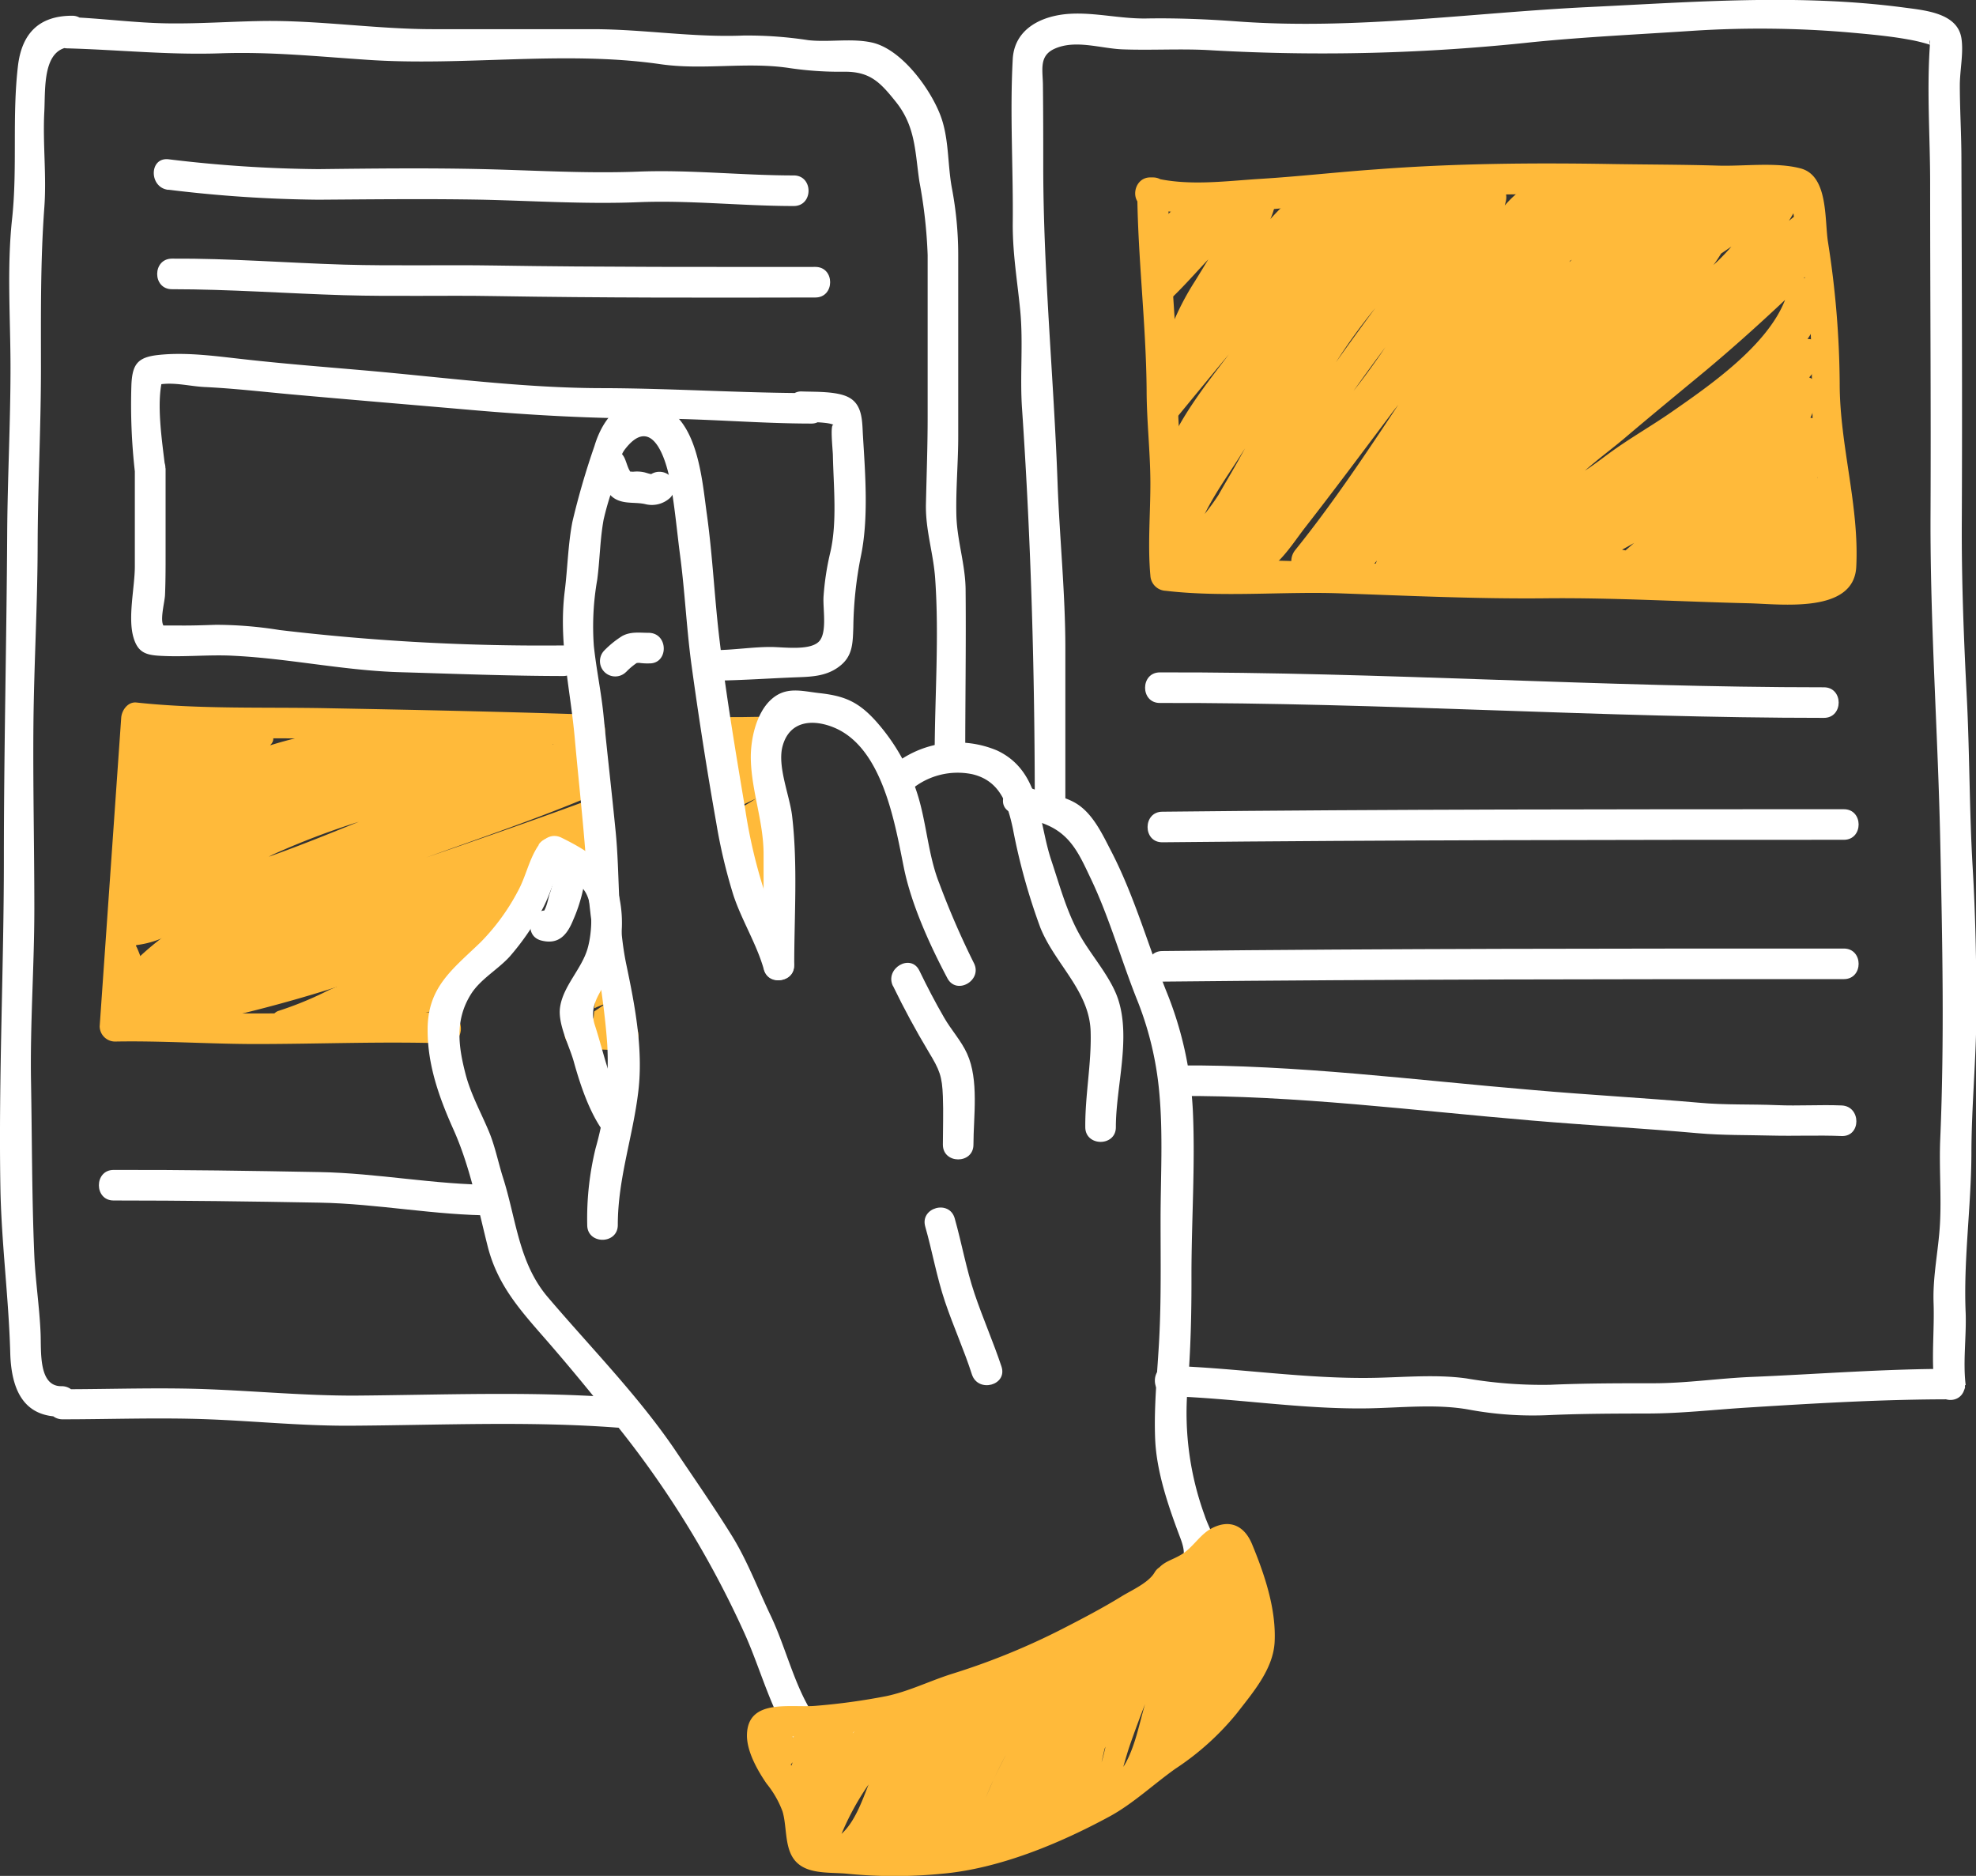 <svg xmlns="http://www.w3.org/2000/svg" viewBox="0 0 310.25 294.47"><rect x="0" y="0" width="310.25" height="294.47" fill="#333333" stroke="none"/><defs><style>.cls-1{fill:#fff;}.cls-2{fill:#ffba3a;}</style></defs><title>cambia_piano_1</title><g id="Livello_2" data-name="Livello 2"><g id="Illus-blu"><path class="cls-1" d="M143.08,123.94a11.36,11.36,0,0,1,9.56-2.41c4.31,1,5.54,4.6,6.38,8.49a97.58,97.58,0,0,0,4.32,15.59c2.29,5.71,7.72,9.94,7.9,16.32.15,5-.88,9.95-.84,15,0,3.09,4.82,3.09,4.8,0,0-6.34,2.41-13.94.33-20.15-1.07-3.16-3.72-6.27-5.47-9.11-2.42-3.93-3.54-8.25-5-12.63-2.08-6.24-1.63-14-8.51-17.23a16.08,16.08,0,0,0-16.86,2.76c-2.24,2.13,1.15,5.52,3.39,3.4Z"/><path class="cls-2" d="M92.68,112.18c-13.66-.46-27.33-.75-41-1-10.06-.21-20.25.18-30.25-.9-1.36-.15-2.32,1.22-2.4,2.4l-3.38,48.42a2.42,2.42,0,0,0,2.4,2.4c7.31-.14,14.69.38,22,.39,10,0,20-.43,30-.1,3.09.11,3.08-4.69,0-4.8-10-.33-20,.11-30,.1-7.33,0-14.71-.53-22-.39l2.4,2.4,3.38-48.42-2.4,2.4c10,1.08,20.19.69,30.25.9,13.67.29,27.34.58,41,1,3.09.1,3.09-4.7,0-4.8Z"/><path class="cls-2" d="M120.8,112.5c-2.73.06-5.46.09-8.2.06-3.09,0-3.09,4.78,0,4.8,2.74,0,5.47,0,8.2-.06,3.09-.07,3.1-4.87,0-4.8Z"/><path class="cls-2" d="M90.93,164.59q3.51.18,7,.3c3.09.12,3.09-4.68,0-4.8q-3.51-.12-7-.3c-3.09-.14-3.08,4.66,0,4.8Z"/><path class="cls-2" d="M178.56,30.25c.1,10.36,1.38,20.6,1.47,30.93,0,4.85.57,9.65.59,14.48s-.44,9.89,0,14.68a2.51,2.51,0,0,0,2.4,2.4c8.9,1.05,18.36.09,27.34.4,10.76.38,21.56.89,32.32.78s21.26.53,31.87.78c5.1.12,16.53,1.68,16.9-5.72.49-9.62-2.61-19.14-2.6-28.78A147.75,147.75,0,0,0,287,37.93c-.54-3.58.06-10.42-4.35-11.51-3.85-1-8.87-.3-12.85-.42-5.56-.17-11.13-.16-16.69-.25-12.31-.21-24.67-.11-36.95.83C210.08,27,204,27.7,198,28.07c-5.55.34-11.29,1.17-16.77-.14l-.63,4.72H181c3.09,0,3.09-4.8,0-4.8h-.41c-2.67,0-3.32,4.07-.64,4.71,8,1.9,16.7.5,24.75-.18,10-.85,19.92-1.62,29.93-1.82,9.6-.2,19.19,0,28.79.13,4.51,0,9,.32,13.52.37.31,0,5.54.32,4.18-1,.37.35.28,2.12.35,2.65.75,5.44,2.15,11,2.62,16.44.76,9-.07,17.65,1.39,26.59.39,2.4.8,4.81,1,7.24.07,1,.9,5.17.27,6-.76,1-4.9.79-5.94.85-2.69.17-5.38.1-8.08,0-9.36-.33-18.8-.76-28.16-.74-10.81,0-21.59-.46-32.4-.72-5.22-.12-10.4-.41-15.62-.4-4.44,0-9,.48-13.43,0l2.4,2.4c-.46-4.52-.06-9.31-.05-13.86,0-5.11-.55-10.17-.59-15.3-.09-10.33-1.37-20.58-1.47-30.93C183.33,27.16,178.53,27.15,178.56,30.25Z"/><path class="cls-1" d="M182.11,110.35c34.76-.08,69.48,2.34,104.26,2.34,3.09,0,3.09-4.8,0-4.8-34.78,0-69.5-2.42-104.26-2.34-3.09,0-3.1,4.81,0,4.8Z"/><path class="cls-1" d="M182.5,154.09c35.63-.37,71.34-.39,107-.39,3.09,0,3.1-4.8,0-4.8-35.65,0-71.36,0-107,.39-3.09,0-3.1,4.83,0,4.8Z"/><path class="cls-1" d="M182.5,132.22c35.63-.36,71.34-.39,107-.39,3.09,0,3.1-4.8,0-4.8-35.65,0-71.36,0-107,.39-3.09,0-3.1,4.83,0,4.8Z"/><path class="cls-1" d="M184.84,172.05c18.56-.14,37.24,2.3,55.71,3.85,8.71.74,17.45,1.22,26.16,2,3.84.33,7.6.26,11.44.36,3.66.09,7.33-.08,11,.07,3.09.12,3.09-4.68,0-4.8-3.43-.14-6.74.1-10.19-.05-4.08-.17-8.11,0-12.2-.38-8.71-.76-17.45-1.23-26.16-2-18.47-1.55-37.15-4-55.71-3.85-3.09,0-3.09,4.82,0,4.8Z"/><path class="cls-1" d="M17.84,188.45c10.79,0,21.55.14,32.33.34,9.13.16,18.17,2,27.29,2,3.09,0,3.09-4.81,0-4.8-9.11,0-18.16-1.84-27.29-2-10.78-.2-21.54-.37-32.33-.34-3.08,0-3.09,4.81,0,4.8Z"/><path class="cls-2" d="M245.53,62.41a26.26,26.26,0,0,0,1.85-6.14,3,3,0,0,0-1.86-3.08,10.13,10.13,0,0,0,.76-4.89A2.75,2.75,0,0,0,245,46.24c1.44-3.1,2-6.24.91-9.16a2.7,2.7,0,0,0-2.73-1.75,18.63,18.63,0,0,0,1.41-4.13A2.48,2.48,0,0,0,241,28.44a16.31,16.31,0,0,0-4.74,3.82c.06-.22.12-.43.17-.65.51-2.26-1.67-3.58-3.6-2.76a10.64,10.64,0,0,0-1.21.62,2.85,2.85,0,0,0-2.19-1.38,12,12,0,0,0-7.19,1.84c0-.15,0-.3,0-.45a2.45,2.45,0,0,0-1.8-2.36c-2.7-.37-4.86,1.44-6.66,3.88a2.63,2.63,0,0,0-4-.68c-.5.46-1,.93-1.46,1.39-.08-1.73-2-3.39-3.63-2.15a36.49,36.49,0,0,0-5.23,4.83,11.68,11.68,0,0,0,.91-3.25c.18-1.52-1.13-2.31-2.42-2.34a5.24,5.24,0,0,1-3.38,1.34l-.39.22c0-.08,0-.14,0-.22a28.13,28.13,0,0,0-3.67.21l.4-.06A5.77,5.77,0,0,1,188.2,30a24.73,24.73,0,0,0-7.42,6.6,2.14,2.14,0,0,0,1,3.3,17.45,17.45,0,0,0-1.88,2.89c.06,1.7.11,3.41.18,5.12a2.51,2.51,0,0,0,3-.32c2.35-2.13,4.45-4.56,6.63-6.87-.71,1.16-1.41,2.33-2.13,3.48a42.08,42.08,0,0,0-5.29,12.09,2.35,2.35,0,0,0,.46,2.13c-.75,1.17-1.47,2.35-2.16,3.56q.07,3.41.11,6.82a2,2,0,0,0,2-.76c3.42-4.13,6.8-8.3,10.24-12.41-4.42,5.81-10,12.72-11.1,20-.26,1.73,1.55,3.71,3.15,3.11-1.53,2.81-2.79,5.74-2.66,9A2.47,2.47,0,0,0,186,89.82c.45-.25.87-.53,1.3-.81A2.56,2.56,0,0,0,191,90.54a16.55,16.55,0,0,0,2.33-1.64,2.77,2.77,0,0,0,3.1,1.75c3.92-.89,6.22-4.94,8.52-7.89,4.54-5.82,8.93-11.73,13.37-17.63.4-.54.82-1.07,1.23-1.6-5.15,7.78-10.36,15.59-16.18,22.81-1.49,1.85-.15,4.7,2.38,4.09a11.75,11.75,0,0,0,1.53-.47,2.89,2.89,0,0,0,3,1.54A9.85,9.85,0,0,0,216.19,88a9,9,0,0,0-.42,1.24,2.47,2.47,0,0,0,3,3,12,12,0,0,0,4-1.7A2.94,2.94,0,0,0,225.1,92a6.6,6.6,0,0,0,4.77-1.86,3,3,0,0,0,3.5,1.08,9.63,9.63,0,0,0,1.23-.65,2.41,2.41,0,0,0,4,1l1.4-1.08a2.3,2.3,0,0,0,1.91.85c.69,2.07,4.21,2.47,4.68,0,.76-4.06.12-8-.4-12a7.31,7.31,0,0,0,.37-2.53,2.42,2.42,0,0,0-.79-1.75c0-.23,0-.46,0-.7A30.48,30.48,0,0,0,246,71a30.3,30.3,0,0,0,1.36-5.24c0-.12.06-.22.08-.34h0c0-.22.08-.43.11-.65A2.15,2.15,0,0,0,245.53,62.41Zm-50.88,9.47c-1.06,1.93-2.23,3.85-3.33,5.8a36.22,36.22,0,0,1-2.17,3c1.71-3.46,4.18-6.85,5.81-9.49l.52-.8C195.21,70.88,194.92,71.37,194.65,71.88Zm21.27-23.51c-2.08,2.81-4.14,5.65-6.16,8.49A90,90,0,0,1,215.92,48.37ZM213,60.75l-.48.62c1.63-2.31,3.29-4.59,5-6.87C216.08,56.61,214.6,58.7,213,60.75Z"/><path class="cls-2" d="M68.85,160.35c3-8.77,12.4-13,15.6-21.73A5.13,5.13,0,0,1,93.38,137l0-1c0-3.55.37-7.2-.06-10.74-7.22,2.68-14.61,5.26-22,7.83l-4.38,1.51c8.93-3.21,18.11-6.33,26.34-9.85q-.12-.81-.3-1.62c-.42-1.78-1-3.53-1.38-5.31-7.34,2.53-16.09,4.5-23.69,6.92,4.75-2,8.88-4.3,11.75-7.13,2.33-2.29-2.34-4.36-7.24-3.34-2.31.47-4.58,1-6.79,1.45-.55-1.1-2.47-2.07-5.08-1.93A73.73,73.73,0,0,0,42.41,117c.07-.09.17-.19.24-.29,1.18-1.62-1.89-3-5.1-3.1-5.67-.22-10.52,1-15.59,2-6.22,1.27-.84,5.49,5.35,4.23l1.2-.25c-2.19,2.09-4.26,4.15-4.64,6.65a1,1,0,0,0,.2.71,24.15,24.15,0,0,0-3.8,4.36c-1.16,1.74,2.7,3.58,6.51,3a40.12,40.12,0,0,0,4.27-.91c-3.84,2.25-7.35,4.65-11.36,7.09-3,1.8,1.9,4.08,6,3.6,2.07-.25,4.1-.59,6.11-1a48.88,48.88,0,0,0-10.18,7.36c-2.38,2.33,2.3,4.2,6.7,3.39a28,28,0,0,0-7,4c-1.94,1.68,1.4,4.46,6,3.59A221.6,221.6,0,0,0,53,154.89a23.85,23.85,0,0,0-3,2.45c-2,1.95,1.28,4,6,3.59a73.32,73.32,0,0,0,11.72-2.2A2,2,0,0,0,68.85,160.35ZM42.19,134.49c.24-.13.46-.25.71-.37A122.7,122.7,0,0,1,56.34,129C51.9,130.79,47.13,132.74,42.19,134.49Z"/><path class="cls-2" d="M119,138.56c.34.8.69,1.6,1,2.4a81.36,81.36,0,0,0,.53-14.66c-.2-3-1-7-.63-10.49a10.37,10.37,0,0,0-3.06.22c-1.34.32-2.6.7-3.83,1.11a86.16,86.16,0,0,0,2,10c1.21-.6,2.43-1.19,3.67-1.77-1.09.72-2.32,1.42-3.59,2.1A80.7,80.7,0,0,0,119,138.56Z"/><path class="cls-2" d="M93.73,158.08l1.23-.49c-.28-2-.63-4-1-6-.18,2.24-.44,4.48-.65,6.69Z"/><path class="cls-2" d="M95,157.63c-.58.38-1.14.77-1.71,1.15-.13,1.34-.23,2.65-.29,3.95a8.62,8.62,0,0,0,2.52.62c0-.76,0-1.53-.12-2.29C95.27,159.91,95.13,158.77,95,157.63Z"/><path class="cls-1" d="M183.67,219.17c10.42.34,20.75,2.08,31.15,1.91,5.14-.09,10.75-.73,15.83.2a55,55,0,0,0,12.76.85c5.07-.22,10.12-.23,15.19-.24,5.33,0,10.42-.6,15.7-.93,10.59-.67,21.27-1.3,31.89-1.3a2.43,2.43,0,0,0,2.31-1.76l.05-.16-4.72-.64,0,.33h4.8c-.45-3.64.12-7.57,0-11.26-.37-8.27.86-16.63.9-25,0-7.53.78-15,.78-22.6s-.14-14.88-.58-22.34c-.53-8.94-.47-17.92-.93-26.87-.47-9.11-.83-18.36-.78-27.48.09-19,0-37.93-.06-56.89,0-3.87-.25-7.74-.25-11.61,0-2.32.61-5.1.25-7.38-.63-4-5.79-4.38-9.11-4.83C282.33-1,265.86.32,249.38,1.11,231,2,212.71,4.73,194.21,3.36c-4.75-.35-9.44-.54-14.2-.46-4,.07-8-.95-11.91-.74-4.52.24-8.83,2.34-9.09,7.12-.47,8.61.1,17.36,0,26,0,4.71.72,8.81,1.17,13.42.5,5.1-.07,10.33.29,15.47,1.42,20.81,2,41.48,2,62.35,0,3.09,4.79,3.09,4.8,0q0-12.37,0-24.74c0-8.74-.92-17.45-1.23-26.17-.6-16.37-2.19-32.51-2.24-48.84,0-4.42,0-8.84-.05-13.25,0-2.49-.71-4.75,1.88-5.89,3.31-1.45,7.21,0,10.69.12,4.67.17,9.31-.15,14,.15a308,308,0,0,0,50.35-1.29c8.26-.82,16.61-1.21,24.89-1.76a163.7,163.7,0,0,1,24.76.24c3.08.28,6.22.55,9.26,1.1a26.25,26.25,0,0,1,3.5.85c-.28-.09.05-1.84-.1.5-.45,7.06.07,14.15.07,21.21,0,17.41.14,34.82.06,52.23-.07,17.06,1.17,34.13,1.53,51.21.33,15.6.66,30.92,0,46.52-.2,4.48.2,9-.05,13.46-.24,4.22-1.15,8.12-1,12.38s-.38,8.76.14,12.9c.38,3,4.6,3.16,4.8,0l0-.33c.17-2.72-4.05-3.23-4.71-.64l0,.17,2.31-1.77c-10.36,0-20.7.83-31,1.26-5.23.21-10.3,1-15.56,1s-10.79,0-16.19.24a70.42,70.42,0,0,1-13.14-1c-4.72-.66-9.75-.18-14.51-.09-10.69.2-21.36-1.54-32.09-1.89-3.09-.1-3.08,4.7,0,4.8Z"/><path class="cls-1" d="M96.79,219.38c-13.71-1-27.53-.4-41.26-.3-7.68,0-15.16-.7-22.8-1s-15.33,0-23,0l2.4,2.4V220a2.43,2.43,0,0,0-2.4-2.4c-3.74.12-3.23-5.47-3.36-8.37-.18-4.19-.84-8.36-1-12.54-.37-9-.34-17.92-.5-26.92s.52-18.11.52-27.16c0-9.69-.23-19.39-.14-29.08.09-9.26.64-18.5.66-27.8s.52-18.61.52-27.93c0-8.48-.09-16.82.53-25.24.37-5-.27-10.08,0-15.09.18-3.63-.33-10.08,4.37-10.1L10.7,2.68l-.83.2c-2.69.64-2,4.64.64,4.71,8.07.22,16,1.06,24.07.78,7.79-.27,15.1.48,22.82,1,15.31,1.09,31-1.48,46.18.69,6.75,1,13.51-.38,20.21.6a53.42,53.42,0,0,0,8.66.6c4.14-.06,5.73,1.63,8.21,4.73,3.12,3.89,3,7.89,3.7,12.55a76.39,76.39,0,0,1,1.29,11.49c0,8.49,0,17,0,25.46,0,4.57-.17,9.12-.27,13.68-.08,4.07,1.17,7.64,1.45,11.64.65,9.17-.07,18.63-.08,27.84,0,3.09,4.8,3.09,4.8,0,0-8.63.14-17.27.06-25.9,0-4.08-1.35-7.83-1.45-11.89s.29-8.26.29-12.38c0-9.48,0-19,0-28.45a56.36,56.36,0,0,0-1-10.53c-.71-3.83-.41-7.94-1.88-11.61-1.66-4.17-6.12-10.25-10.74-11.23-3.21-.68-6.64,0-9.89-.35a62.84,62.84,0,0,0-10.26-.73c-8,.32-15.68-1-23.64-1h-25c-9.07,0-18-1.43-27-1.28-4.84.08-9.69.43-14.53.37-5.34-.06-10.64-.82-16-1l.64,4.72.82-.2c2.65-.63,2.06-4.72-.63-4.72-5.21,0-7.91,2.77-8.52,7.87-.94,8-.06,16-.92,24-.84,7.72-.25,15.63-.25,23.39,0,8.69-.47,17.37-.52,26.05-.1,17-.52,33.95-.52,51,0,17.19-.84,34.3-.55,51.48.14,8.7,1.31,17.4,1.55,26.12.16,5.71,2.05,10.16,8.16,10L7.37,220v.4a2.43,2.43,0,0,0,2.4,2.4c7.63,0,15.34-.3,23,0s15.13,1.08,22.8,1c13.73-.09,27.55-.73,41.26.3,3.08.23,3.06-4.57,0-4.8Z"/><path class="cls-2" d="M91.76,118.2l-.12-.06s0,0,0-.07a1.58,1.58,0,0,0-1.53-1.53,8.7,8.7,0,0,0-3.33.28,2.48,2.48,0,0,0-.39-.21c-3.13-1.22-7-.73-10.2-.1-1.44.27-1.37,2.27-.27,2.84-.18.15-.35.3-.54.43a1.43,1.43,0,0,0-.66,1l-.65.15c-.71.13-1.41.28-2.1.47a1.38,1.38,0,0,0-1.08,1.53l-3.07.33c-1.94.21-2,3.27,0,3.06,4.71-.5,9.45-1,14.11-1.88a56.88,56.88,0,0,0,6-1.49c1.63-.51,3.37-1.13,4.35-2.61A1.56,1.56,0,0,0,91.76,118.2Z"/><path class="cls-1" d="M84.6,132.63c-1.53,2.18-2,4.93-3.29,7.27a33.94,33.94,0,0,1-5.84,8c-4.48,4.32-8.36,7.07-8.33,13.81,0,5.5,1.8,10.54,4,15.47,2.66,5.88,3.86,12.25,5.43,18.46s5.23,10.16,9.33,14.86c3.94,4.53,7.8,9.25,11.53,14a152.11,152.11,0,0,1,19.43,31.82c2.14,4.73,3.59,9.95,6,14.54,2.13,4.14,6.65,2.66,10.84,2.34,5.68-.43,10.61-2.9,16-4.6,7-2.23,13.68-4.35,20.26-7.66,6-3,11.68-7.09,17.19-11,1.42-1,3.37-2,4-3.81.91-2.62-1.22-5.83-2-8.21a47,47,0,0,1-2.7-19.89c.5-5.95.64-11.9.62-17.88,0-8.53.61-17.28.22-25.78a57.15,57.15,0,0,0-4.26-19c-2.86-7.29-5-14.9-8.62-21.86-1.34-2.59-2.83-5.8-5.44-7.39-2.36-1.43-5.39-1.55-7.84-2.71-2.77-1.32-5.21,2.82-2.42,4.14,1.85.89,3.89,1.15,5.78,2,3.64,1.6,5,4.62,6.63,8.07,2.95,6.09,4.81,12.74,7.28,19A51.48,51.48,0,0,1,182,171.31c.64,6.64.22,13.5.22,20.2,0,6.2.11,12.4-.21,18.59-.27,5.22-.86,10.57-.64,15.81s2.14,10.73,4,15.65c1.42,3.83-.32,4-3.44,6.21-2.77,2-5.64,3.77-8.5,5.62a77.88,77.88,0,0,1-16.54,8.05c-5.92,2.07-12.24,4.49-18.29,6.06a42.93,42.93,0,0,1-8.6,1,20.7,20.7,0,0,1-2.3.25c-.67-.05.51,1.33-.51-.4-2.62-4.42-3.94-10-6.15-14.66-2-4.16-3.7-8.7-6.12-12.6-2.84-4.58-6-9.11-9-13.58-5.8-8.5-13.19-16-19.86-23.83-4.65-5.41-5-12.32-7.08-18.81-.77-2.43-1.26-5-2.25-7.33-1.26-3-2.83-5.81-3.65-9-1.14-4.41-1.65-8.48.88-12.5,1.48-2.34,4.18-3.82,6.05-5.86A40.14,40.14,0,0,0,85,143c1.44-2.49,2.08-5.65,3.72-8,1.78-2.53-2.38-4.93-4.15-2.42Z"/><path class="cls-1" d="M85.73,135.64c2.12,1.05,5,2.34,6.23,4.49s1,6.27.31,8.72c-.9,3.21-3.83,5.89-4.33,9.23-.4,2.61,1.41,6,2.12,8.47,1,3.6,2.4,7.88,4.59,10.95,1.78,2.49,5.95.09,4.15-2.43-2.91-4.06-3.88-9.48-5.4-14.14-1.23-3.75,1.85-6,3.1-9.45a19.58,19.58,0,0,0,.44-11.85c-1.33-4.12-5.12-6.32-8.78-8.13-2.76-1.37-5.2,2.77-2.43,4.14Z"/><path class="cls-1" d="M97,192.31c0-7.31,2.39-13.89,3.23-21.06.77-6.58-.54-13.39-1.88-19.78-1.44-6.85-1-14.13-1.7-21.06-.59-6-1.29-12-1.88-18-.36-3.72-1.14-7.32-1.53-11A42.36,42.36,0,0,1,93.77,91c.42-3.14.43-6.29,1-9.42a45.9,45.9,0,0,1,1.41-4.87c.54-1.69.87-4.76,1.89-6.11,4.2-5.54,6.41,1.12,7.13,4.86s1.07,7.82,1.58,11.72c.74,5.58,1,11.21,1.74,16.83,1.15,8.4,2.46,16.82,3.94,25.16a84.72,84.72,0,0,0,2.69,11.35c1.3,3.94,3.68,7.72,4.78,11.66.84,3,5.47,1.7,4.63-1.28-1-3.75-3.22-7.14-4.5-10.86A81.48,81.48,0,0,1,117,127c-1.46-8.74-2.94-17.52-4-26.31-.81-6.65-1.09-13.21-2-19.85-.73-5.13-1.3-14-6.53-16.81-5.69-3.1-9.57.75-11.14,6a120.52,120.52,0,0,0-3.46,11.89c-.69,3.58-.75,7.26-1.2,10.86-1,8,.86,15.18,1.57,23.08.65,7.26,1.49,14.48,1.94,21.77.54,8.91,2.57,17.55,3.17,26.43a49.47,49.47,0,0,1-1.83,16.17,46.41,46.41,0,0,0-1.32,12.07c0,3.09,4.79,3.09,4.8,0Z"/><path class="cls-1" d="M124.7,151.52c0-7.74.57-15.72-.33-23.42-.38-3.23-2.37-7.84-1.49-11,1.1-4,4.77-4.25,8.07-2.89,7.67,3.18,9.56,15.09,11,22.17,1.19,5.71,4.05,12,6.8,17.18,1.45,2.73,5.59.31,4.14-2.42a130,130,0,0,1-5.41-12.47c-1.8-4.51-2-9.72-3.55-14.38a31.58,31.58,0,0,0-6.39-11.07c-2.83-3.15-5.06-4-9-4.43-2.8-.33-5.23-1.08-7.55,1.1s-3.2,6.37-3.1,9.44c.15,5,2,9.7,2,14.77,0,5.81,0,11.63,0,17.44,0,3.09,4.8,3.09,4.8,0Z"/><path class="cls-1" d="M140.21,154.77q2.56,5.29,5.59,10.34c1.73,2.86,2.12,3.8,2.24,7,.1,2.52,0,5.06,0,7.57,0,3.09,4.8,3.1,4.8,0,0-4.39.89-10.14-1-14.28-.9-2-2.52-3.76-3.6-5.65-1.4-2.41-2.68-4.88-3.89-7.38-1.35-2.78-5.49-.35-4.15,2.42Z"/><path class="cls-1" d="M145.27,192.54c1.11,3.9,1.79,7.89,3.11,11.81s3,7.59,4.23,11.44c1,2.91,5.61,1.66,4.63-1.28-1.28-3.85-2.93-7.58-4.23-11.44s-2-7.88-3.11-11.81c-.84-3-5.48-1.7-4.63,1.28Z"/><path class="cls-1" d="M98.3,105.49a10.36,10.36,0,0,1,1.62-1.38c.12-.07.31-.1.12-.06s.33,0,.29,0a9.13,9.13,0,0,0,1.57.09c3.09.09,3.09-4.71,0-4.8-1.46,0-2.84-.23-4.19.49a15.14,15.14,0,0,0-2.81,2.26,2.4,2.4,0,0,0,3.4,3.39Z"/><path class="cls-1" d="M93.71,74c1.17,1.79,1.37,4,3.76,4.68,1.24.36,2.56.17,3.82.45a4.21,4.21,0,0,0,3.94-1,2.41,2.41,0,0,0,0-3.39,2.45,2.45,0,0,0-3.39,0l-.34.27,1.06-.61c-.33.13-1.09-.21-1.51-.28a5.27,5.27,0,0,0-1.53-.08c-.38.06-.77-.16-.37.21-.62-.57-.8-2-1.29-2.7C96.17,69,92,71.41,93.71,74Z"/><path class="cls-1" d="M87.26,136a18.38,18.38,0,0,1-1,4.43c-.17.63-.3,1.27-.53,1.89a9.88,9.88,0,0,1-.47,1c-.45.71-.12.6,1-.31-3-.76-4.27,3.87-1.27,4.63,2.72.7,4.06-.89,5-3.21A25,25,0,0,0,92.06,136c.09-3.09-4.71-3.09-4.8,0Z"/><path class="cls-2" d="M185.4,249.25c.52-.7,3.08-1.58,3.74-2.1a19.57,19.57,0,0,0,2.82-2.63c.88-1.05-.18-1,.09-.45a15.92,15.92,0,0,1,.69,2.05,53.13,53.13,0,0,1,2.23,7.35c1.43,8.31-6.68,15.56-12.89,20-2.75,2-5.39,3.9-8,6-3.43,2.68-7.83,4-11.77,5.78a55.18,55.18,0,0,1-24.36,4.58c-2.15-.09-4.27-.44-6.42-.62-2.58-.22-2.87.24-3.41-2.61-.57-3-.94-5.42-2.76-7.93-.89-1.22-3.9-5.12-2.9-6.06.11-.09,4.91.06,5.67,0a104.22,104.22,0,0,0,31.2-8A168.47,168.47,0,0,0,174.58,257c3.46-1.91,8.71-4.13,10.82-7.71,1.57-2.67-2.58-5.09-4.14-2.42-.94,1.59-3.56,2.75-5.09,3.68-3,1.85-6.21,3.53-9.39,5.16a109.54,109.54,0,0,1-17.38,7.07c-3.46,1.1-6.7,2.73-10.27,3.48a100,100,0,0,1-11,1.51c-3.88.36-10.73-1.25-10.85,4.55-.06,2.58,1.67,5.62,3.09,7.68a15.34,15.34,0,0,1,2.5,4.37c.66,2.23.33,5.24,1.62,7.25,1.77,2.76,5.71,2.22,8.59,2.52a75.93,75.93,0,0,0,14.77,0c9-.78,18.51-4.74,26.37-9,3.68-2,6.89-5.05,10.33-7.49a42.49,42.49,0,0,0,9.66-8.72c2.51-3.25,5.71-6.92,5.92-11.2.25-5.18-1.59-10.61-3.55-15.34-1.19-2.87-3.48-4-6.39-2.45-1.84,1-2.9,3-4.67,4.07s-2.85,1-4.22,2.89C179.4,249.3,183.57,251.69,185.4,249.25Z"/><path class="cls-2" d="M197.2,254.09a1.33,1.33,0,0,0-.82-1.15,12.79,12.79,0,0,0,.31-3.13,1.36,1.36,0,0,0-1.38-1.29,5.1,5.1,0,0,0,.36-2.34,1.29,1.29,0,0,0-1.43-1.22c0-.15.06-.31.08-.47a1.46,1.46,0,0,0-1.37-1.63s0,0,0,0a1.29,1.29,0,0,0-1.88-.77,5.67,5.67,0,0,0-1.82,2.05,1.15,1.15,0,0,0-1.59.14,22.7,22.7,0,0,0-2.3,3.84,1,1,0,0,0-.44-.43c-2.07-1-3.83.45-5.25,2.75a1.37,1.37,0,0,0-1.69.45,8.3,8.3,0,0,1-1.32,1.49l-.21,0a5.45,5.45,0,0,0-3,2.21,1.34,1.34,0,0,0-1.39-.1,3.23,3.23,0,0,0-.89.65,1.13,1.13,0,0,0-.63.4c-1.57,1.83-3.22,3.62-4.63,5.58a9.93,9.93,0,0,0,.18-1.2c.11-1.22-1.41-1.52-2.18-.9a14.12,14.12,0,0,0-2.35,2.6,1.35,1.35,0,0,0-2.13-.49,6.88,6.88,0,0,0-.69.64,1.3,1.3,0,0,0-2.07-.39c-1,1.11-2.19,2-3.27,3a1.3,1.3,0,0,0-1.79-.54l-1,.62c-1.26-.45-2.75.63-3.65,1.69a1.31,1.31,0,0,0-1.17,0,10.76,10.76,0,0,0-2.92,2.35,1.21,1.21,0,0,0-1.52-.8c-1.31.49-2.25,1.83-3.11,2.94.21-1.35-1.58-1.84-2.37-.8a23.87,23.87,0,0,1-2,2.26l.4-.57c.73-1.07-.7-2.41-1.75-1.75a19.69,19.69,0,0,0-3.18,2.54,3.59,3.59,0,0,0,.14-.87,1.3,1.3,0,0,0-1.93-1.1,10.49,10.49,0,0,0-3.13,2.46,6.53,6.53,0,0,0,0-1.25,1.29,1.29,0,0,0-1.62-1.23,7.52,7.52,0,0,0-3.1,2.16c-1.14,1.18.66,3,1.81,1.81l.1-.1a9.86,9.86,0,0,0-.23,2.54,1.29,1.29,0,0,0,2.18.9c.32-.33.61-.67.9-1a17.42,17.42,0,0,0-1,3.31,1.29,1.29,0,0,0,2.14,1.24l.17-.17c-.21.63-.42,1.26-.65,1.89a1.29,1.29,0,0,0,1.88,1.44l.19-.15a16.69,16.69,0,0,0-1.4,3.32,1.19,1.19,0,0,0,.64,1.43c.08.19.16.39.26.58a1.28,1.28,0,0,0,2.16.06c-.05.17-.11.35-.16.53a1.3,1.3,0,0,0,1.58,1.57,7.56,7.56,0,0,0,3.75-2l-.06.14a1.29,1.29,0,0,0,.76,1.87c1.53.52,2.83.8,3.68-.22.26.71.88,1.05,2.07.76A3.31,3.31,0,0,0,142.2,291a2,2,0,0,0,.89.68c1.38.6,2.21-.11,2.83-1.1a1.09,1.09,0,0,0,.55.68,3.1,3.1,0,0,0,3.7-.89,1.24,1.24,0,0,0,1,.52,4.31,4.31,0,0,0,3.29-2.18c0,.07,0,.14,0,.21a1.28,1.28,0,0,0,1.23.94,3.92,3.92,0,0,0,3.44-1.79v0a1.31,1.31,0,0,0,.94,1.24c1.53.47,3.42-1.07,4-2.38a23.13,23.13,0,0,0,1-2.48,1.27,1.27,0,0,0,.6.85c2.3,1.18,3.9-.48,4.63-2.46a1.34,1.34,0,0,0,2,.26,6.45,6.45,0,0,0,1.5-1.91,2.16,2.16,0,0,0,1,.28c2.27.16,3.85-2.81,4.63-4.6a1,1,0,0,0,.9.38,6.62,6.62,0,0,0,4.54-2.76c.3-.55.58-1.13.84-1.73,1.38.21,2.36-1.16,3.05-2.85,1.69-.51,3.24-3.2,3.93-4.28a33.92,33.92,0,0,0,2.22-4,1.33,1.33,0,0,0,1.36-.85A13.55,13.55,0,0,0,197.2,254.09Zm-41.89,26.82q1.2-2.79,2.64-5.44c-.7,1.33-1.39,2.67-2,4-.41.93-.81,1.87-1.22,2.8Zm18.21-23.62Zm-.09,17.23.15-.34c-.19.81-.38,1.65-.62,2.48C173.11,275.91,173.28,275.19,173.43,274.52Zm-41.3,13.35a41.93,41.93,0,0,1,4-7.39l.24-.35C135.3,282.9,134.15,286.05,132.13,287.87Zm44.57-11.05c-.11.2-.22.37-.33.54.33-1.18.67-2.36,1.07-3.52q1.11-3.18,2.34-6.32C178.87,270.6,178.26,274,176.7,276.82Z"/><path class="cls-2" d="M287.56,82.44a2.36,2.36,0,0,0-.49-1,9,9,0,0,0,.4-4.09A2.59,2.59,0,0,0,285.36,75a13.62,13.62,0,0,0,1.27-7,2.54,2.54,0,0,0-2.38-2.41,12.67,12.67,0,0,0,1.12-4.21,2.09,2.09,0,0,0-1.31-2.13c.54-.64,1.06-1.29,1.58-2l.05,0h0l.39-.49c1.35-1.78-.47-3.57-2.28-3.54a10.53,10.53,0,0,0,1.75-7.79,2.22,2.22,0,0,0-2.31-1.75,7.48,7.48,0,0,0,1-3c1.29-1.75,1.95-3.6,1.42-5.47a2.47,2.47,0,0,0-3.6-1.46c-.42.29-.8.6-1.17.91.44-.74.88-1.5,1.35-2.28,1.33-2.22-1.25-4.37-3.35-3.34-.54.26-1.08.55-1.62.83a2,2,0,0,0-2-.92c-4.33.33-8.65.71-12.95,1.23a2.55,2.55,0,0,0-2.76-.33c-.21.11-.43.2-.65.3l-.09,0-.41-.09c-1.82-1.14-4.45-1.28-6.45-1.39a2.2,2.2,0,0,0-.78.09,2.42,2.42,0,0,0-3.36-1,42.83,42.83,0,0,0-5.87,3.82,2.19,2.19,0,0,0-1,.6,7.11,7.11,0,0,0-1.53,2,2.45,2.45,0,0,0-.45,1.27l-.08.26a2.47,2.47,0,0,0,2.36,3.1l.64-.08a2.41,2.41,0,0,0,3.51,2.79c.47-.26,1-.51,1.42-.75-6.63,5.45-13.13,11-18,18.28-1.26,1.88.81,4,2.76,3.59A26.76,26.76,0,0,0,239,59.51l-.21.19c-2.07,1.85.62,5.33,3,3.84.89-.56,1.78-1.09,2.67-1.63l-.61,1.14c-4.9,3.66-9.85,7.24-14.92,10.68A2.45,2.45,0,0,0,231.33,78q3.76-2,7.47-4.12a2.21,2.21,0,0,0,1.72,2.21c-.12.21-.26.42-.36.63a2.48,2.48,0,0,0,1.46,3.6,8.14,8.14,0,0,0,1.07.16c-.19.22-.38.43-.56.66a2.45,2.45,0,0,0,3,3.84l1.12-.55-2.67,2.13c-2.33,1.87.65,4.89,3,3.84l.08,0a2.12,2.12,0,0,0,.64,1.19,13.12,13.12,0,0,0,1.36,1.08l.42,0c1.74,0,3.47.24,5.21.26a4.48,4.48,0,0,1,.64.07l1-.71a6.55,6.55,0,0,0,3.52.28,12.47,12.47,0,0,0,2.9-1.09,2.53,2.53,0,0,0,2.37,2A17.88,17.88,0,0,0,275,90.78a2.64,2.64,0,0,0,3.07,2,19.47,19.47,0,0,0,5.13-1.88,2.45,2.45,0,0,0,4.43-.55C288.56,87.65,288.12,85.14,287.56,82.44ZM270.22,39.81l1.63-1.1c-.67.77-1.38,1.53-2.16,2.28l-.67.62A20.84,20.84,0,0,0,270.22,39.81Zm-15,46.59-.54-.11c.63-.34,1.26-.7,1.88-1.05Zm7.27-21.75c-3.1,2.16-6.36,4-9.45,6.23-1.18.84-2.64,2-4.19,3,2.15-1.91,4.55-3.66,6.32-5.18,4.16-3.53,8.39-7,12.58-10.47,3.95-3.3,7.76-6.7,11.52-10.21l1-.94C277.48,54.29,268.33,60.59,262.49,64.65Z"/><path class="cls-2" d="M57.94,152.84c-2.26,1.18-4.77,1.76-7,2.93a54.3,54.3,0,0,1-7.17,2.9,1.57,1.57,0,0,0-1.07,1.88,1.55,1.55,0,0,0,1.88,1.07,55.31,55.31,0,0,0,7.67-3.08c2.34-1.22,4.94-1.84,7.28-3.06C61.23,154.57,59.69,151.93,57.94,152.84Z"/><path class="cls-2" d="M32.05,140.17a6.69,6.69,0,0,1-3.12.45,1.24,1.24,0,0,0-1.48-.36l-1,.39a16.69,16.69,0,0,0-1.85.23c-.47.09-.94.19-1.41.26a6.88,6.88,0,0,0-1.38.08.21.21,0,0,1-.15,0,1.43,1.43,0,0,1,.17-.31c.93-1.55,3.15-2.57,4.66-3.43a37.34,37.34,0,0,0,5.15-3.12,1.54,1.54,0,0,0-.67-2.56c-2.36-.39-4.27.6-6.22,1.54a1.32,1.32,0,0,0-.47-1c0-.07-.05-.15-.08-.22-.49-1.51,0-3.19.3-4.71a19,19,0,0,1,1.16-3.8,1.52,1.52,0,0,0,1.86-.61,6.85,6.85,0,0,0,.68-1.72h0c1.68.07,1.92-2.15.72-2.85.06-.21.12-.41.17-.62.34-1.35-1.56-2.77-2.55-1.49-.49.63-1,1.26-1.39,1.91A2.65,2.65,0,0,0,22.58,121a1.45,1.45,0,0,0,.46,1.07,19.78,19.78,0,0,0-1.28,3.73,21.42,21.42,0,0,0-.8,5.33,7.37,7.37,0,0,0,.45,2.17h0A13.7,13.7,0,0,0,20,135.45a1.47,1.47,0,0,0,.8,2.14,5.06,5.06,0,0,0-2.16,3.84A2.52,2.52,0,0,0,20.48,144a10.33,10.33,0,0,0-1.59,1.58,1.66,1.66,0,0,0-.3,1.67,6.1,6.1,0,0,0-.5,2.64,5.49,5.49,0,0,0,1.32,3.35c.22,1.66.33,3.34.6,5,.32,1.94,3.27,1.12,2.95-.81a.28.28,0,0,0,0-.09l.25-.06a1.33,1.33,0,0,0,1.18.14c1.2-.4,2.42-.7,3.66-1a1.55,1.55,0,0,0,.65-2.57A1.54,1.54,0,0,0,27,151.52a8.82,8.82,0,0,0-3.24,1.18,8,8,0,0,1-1.13-.58,18.64,18.64,0,0,0-1.14-3.38,1.28,1.28,0,0,0-.14-.23.88.88,0,0,1,.05-.15,15.08,15.08,0,0,0,5.42-1.75c2.33-1.12,4.5-2.5,6.73-3.8C35.32,141.81,33.8,139.33,32.05,140.17Z"/><path class="cls-1" d="M26.44,29.78A207.32,207.32,0,0,0,50,31.35c8.61-.06,17.25-.16,25.86,0,8.1.19,16.28.72,24.37.39s16.25.6,24.4.6c3.09,0,3.09-4.79,0-4.8-8.15,0-16.28-.92-24.4-.6s-16.28-.2-24.37-.39c-8.61-.2-17.25-.1-25.86,0A207.48,207.48,0,0,1,26.44,25c-3.07-.32-3.05,4.48,0,4.8Z"/><path class="cls-1" d="M27,45.4c9,0,18,.67,27,.94,7.91.23,15.82,0,23.73.14,16.76.28,33.53.26,50.29.22,3.09,0,3.1-4.8,0-4.8-16.76,0-33.53.05-50.29-.22-7.91-.13-15.82.09-23.73-.14-9-.27-18-1-27-.94-3.09,0-3.1,4.81,0,4.8Z"/><path class="cls-1" d="M112.6,106.84c4.06-.06,8.13-.35,12.18-.51,2.47-.09,4.81-.12,6.86-1.61,2.24-1.61,2.25-3.63,2.34-6.28a60.54,60.54,0,0,1,1.14-10.9c1.29-6,.74-13,.37-19.15-.13-2.12,0-4.82-2.21-6-1.84-1-5.3-.86-7.4-.94-2.65-.11-3.34,4.26-.64,4.71l1.56.26.64-4.71c-10.92,0-21.83-.75-32.77-.78-12.58,0-25.22-1.73-37.74-2.81-6-.52-12.11-1-18.15-1.67-4.54-.49-9.37-1.22-13.9-.73-3.26.35-4.12,1.43-4.25,4.77A93.77,93.77,0,0,0,21.17,74c.32,3,4.8,3.16,4.8,0v-.52c0-3.09-4.8-3.09-4.8,0,0,5.14,0,10.28,0,15.42,0,3.3-1.14,8-.21,11.18.7,2.39,2,2.75,4.22,2.87,3.89.22,7.77-.23,11.65,0,8.7.44,17.24,2.32,26,2.57,8.52.25,17.06.59,25.58.6,3.09,0,3.1-4.8,0-4.8a348.53,348.53,0,0,1-44.52-2.42,63.24,63.24,0,0,0-10-.82c-1.88.06-3.72.13-5.61.11H25.94c-1,0-1,0-.23.08-.66-.87.16-3.78.2-4.88C26,91.21,26,89.08,26,87c0-4.5,0-9,0-13.49h-4.8V74H26c-.45-4.23-1.64-11-.34-15L24,60.61c2.6-.86,5.41,0,8.06.14,4.51.21,9,.73,13.47,1.14,9.54.86,19.08,1.65,28.63,2.48S93,65.7,102.56,65.71c8.31,0,16.58.78,24.88.78,2.61,0,3.38-4.26.64-4.72l-1.56-.26-.64,4.72c.74,0,4.52,0,5.06.52-.68-.59-.19,3.77-.17,4.68.1,5,.72,10.71-.46,15.51a42.15,42.15,0,0,0-1,6.62c-.15,1.84.58,5.47-.6,7-1.31,1.67-5.68,1-7.72,1-2.81,0-5.58.45-8.39.49-3.08,0-3.09,4.84,0,4.8Z"/></g></g></svg>